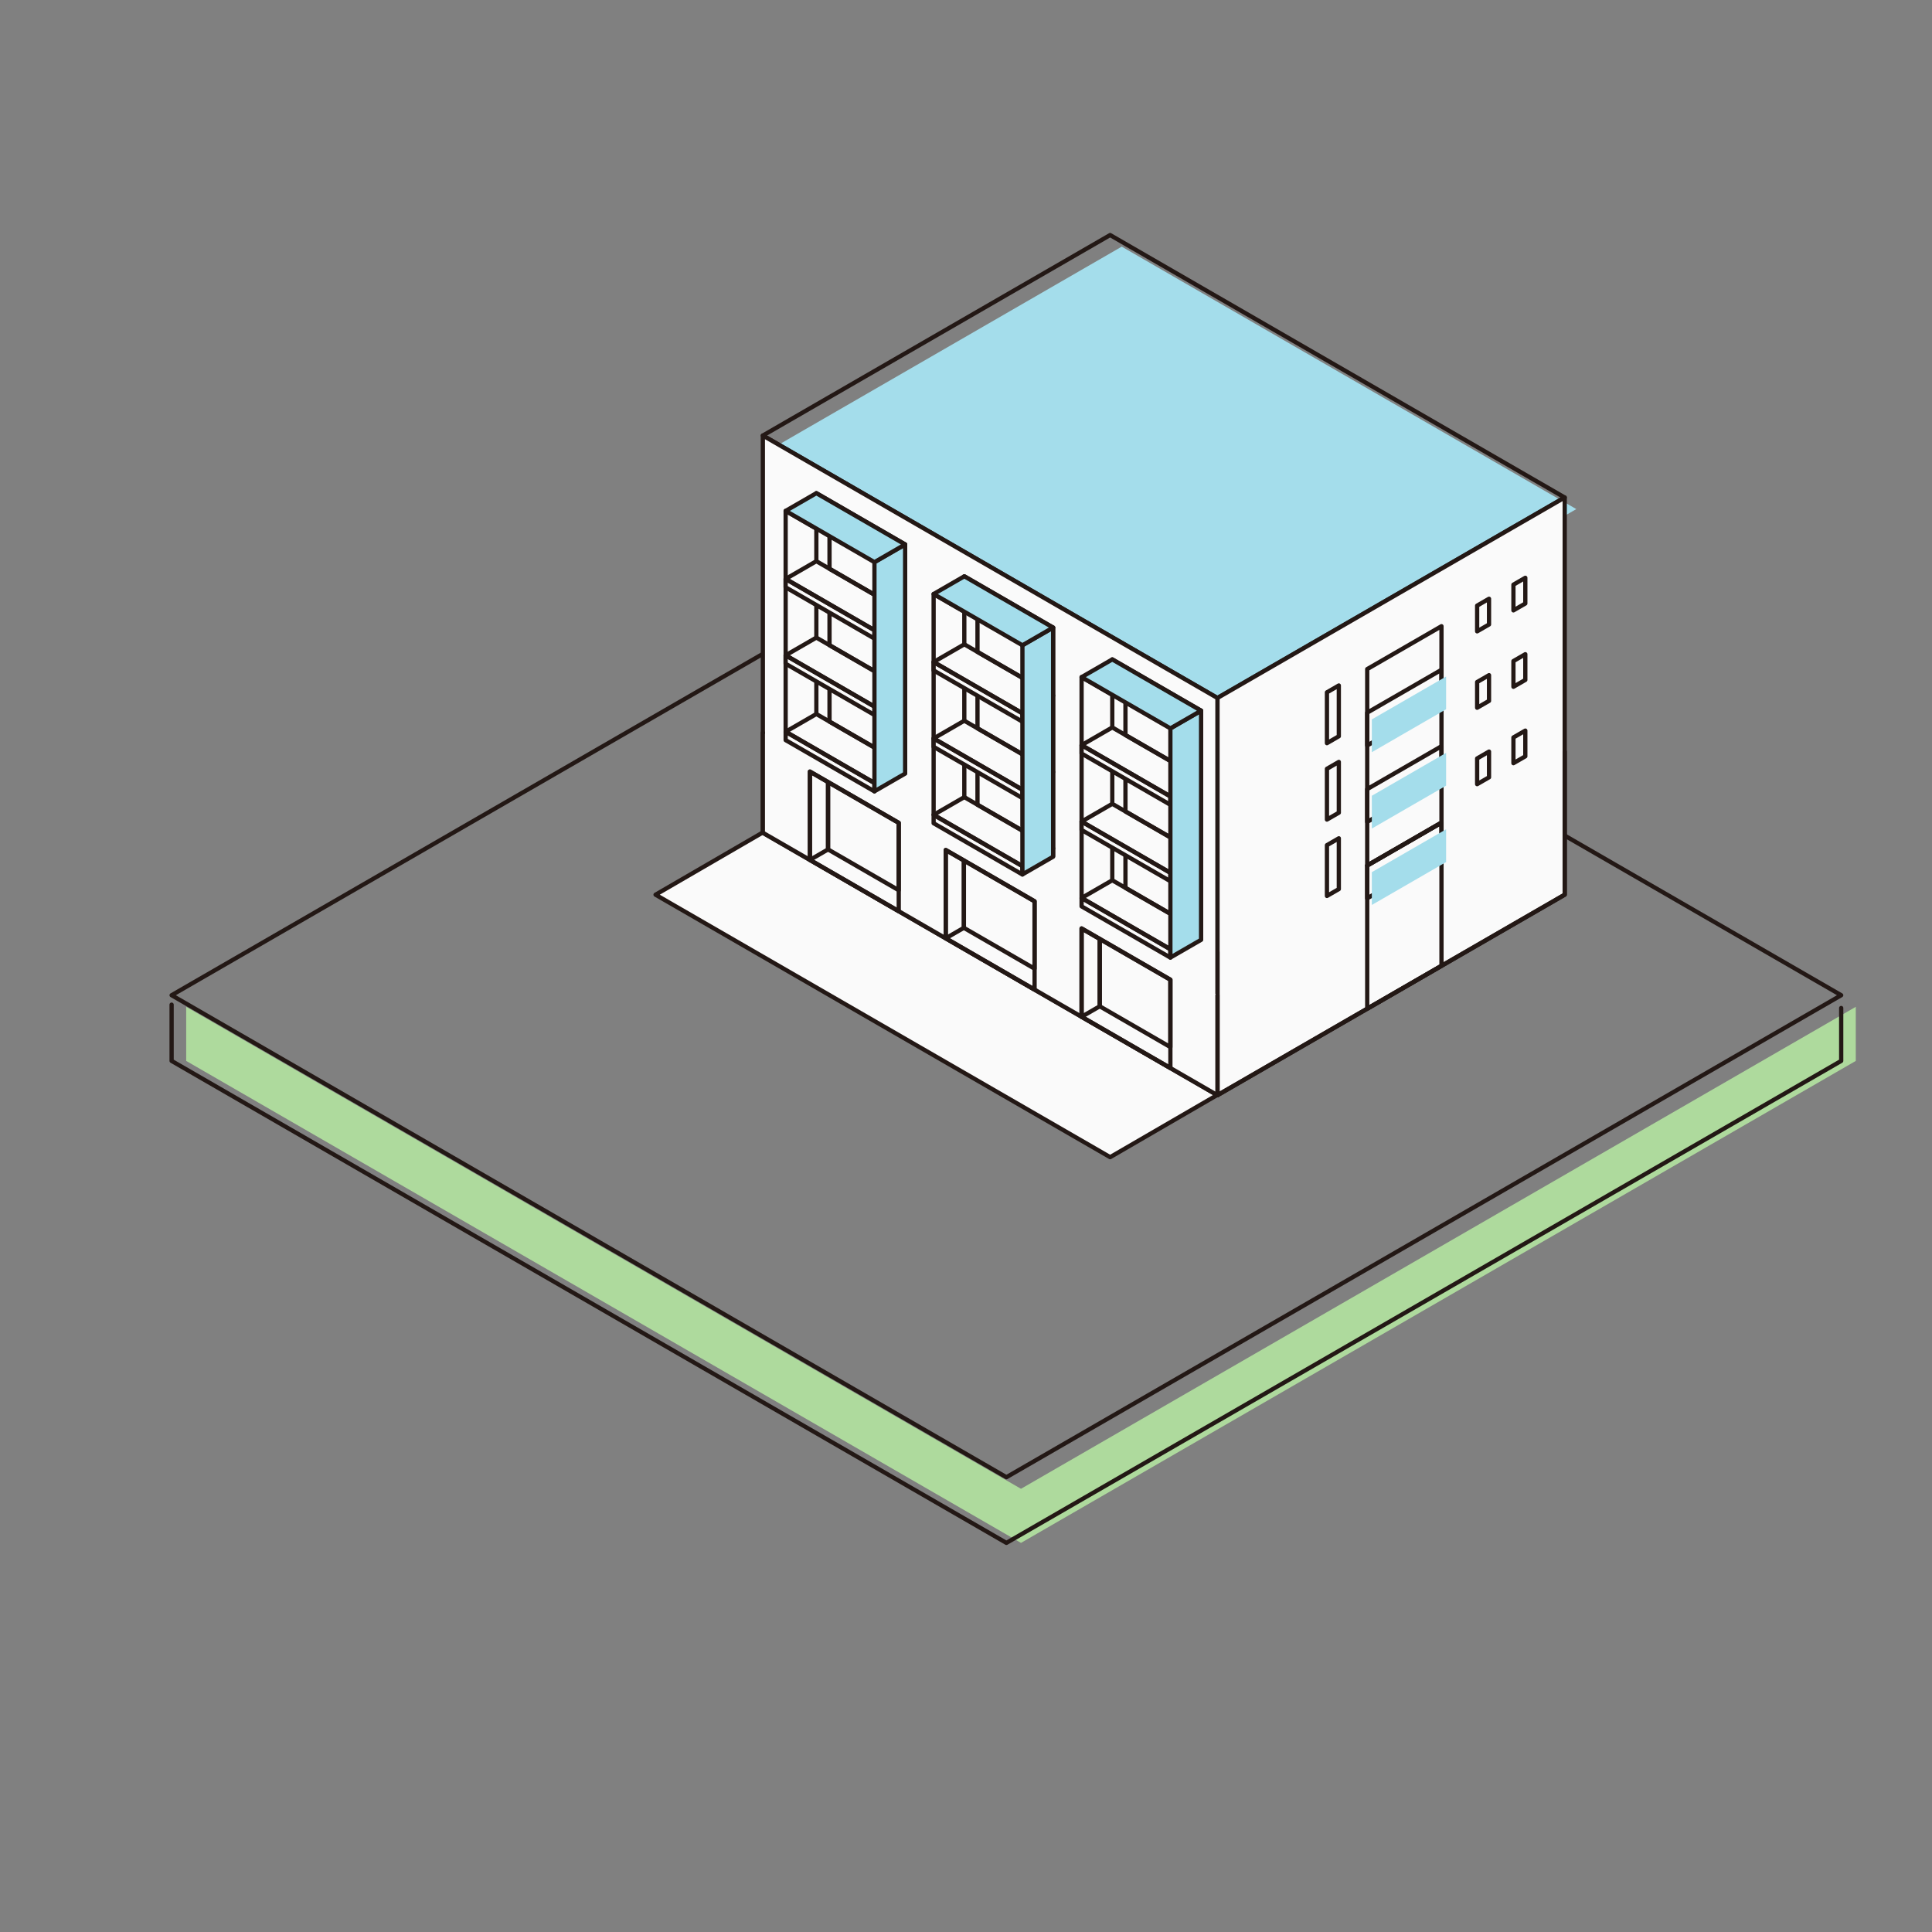 <svg xmlns="http://www.w3.org/2000/svg" width="200" height="200" viewBox="0 0 200 200">
  <rect x="0" y="0" width="200" height="200" fill="#808080" stroke="none"/>
  <g id="グループ_3951" data-name="グループ 3951" transform="translate(-295 -4342)">
    <g id="背景" transform="translate(245 4275.332)">
      <rect id="長方形_1116" data-name="長方形 1116" width="200" height="200" rx="8" transform="translate(50 66.668)" fill="none"/>
    </g>
    <g id="土地" transform="translate(245 4275.332)">
      <path id="パス_9512" data-name="パス 9512" d="M69.274,170.893l86.418,49.894,86.418-49.894v5.6l-86.418,49.894L69.274,176.493v-5.6Z" fill="#aeda9d"/>
      <path id="パス_9513" data-name="パス 9513" d="M154.183,219.587,67.765,169.693,154.183,119.8,240.6,169.693Z" fill="none" stroke="#231815" stroke-linecap="round" stroke-linejoin="round" stroke-width="0.44"/>
      <path id="パス_9514" data-name="パス 9514" d="M240.6,171.016v5.477l-86.418,49.894L67.765,176.493v-5.824" fill="none" stroke="#231815" stroke-linecap="round" stroke-linejoin="round" stroke-width="0.44"/>
    </g>
    <g id="イラスト" transform="translate(245 4275.332)">
      <g id="グループ_1577" data-name="グループ 1577">
        <path id="パス_9515" data-name="パス 9515" d="M166.12,92.2l47.058,27.169-35.95,20.756L130.17,112.954Z" fill="#a4ddeb"/>
      </g>
      <path id="パス_9516" data-name="パス 9516" d="M163.23,132.959l-45.367,26.328,47.058,27.169,45.367-26.328Z" fill="#fafafa" stroke="#231815" stroke-linecap="round" stroke-linejoin="round" stroke-width="0.44"/>
      <g id="グループ_1578" data-name="グループ 1578">
        <path id="パス_9517" data-name="パス 9517" d="M164.92,91l47.058,27.169-35.95,20.756L128.97,111.754Z" fill="none" stroke="#231815" stroke-linecap="round" stroke-linejoin="round" stroke-width="0.44"/>
      </g>
      <g id="グループ_1589" data-name="グループ 1589">
        <g id="グループ_1583" data-name="グループ 1583">
          <path id="パス_9518" data-name="パス 9518" d="M211.978,118.167v41.12l-35.95,20.756v-41.12Z" fill="#fafafa"/>
          <path id="パス_9519" data-name="パス 9519" d="M211.978,144.462v14.824l-35.95,20.756V165.218" fill="#fafafa"/>
          <path id="パス_9520" data-name="パス 9520" d="M191.534,171.09l7.688-4.439V151.827l-7.688,4.439Z" fill="#fafafa"/>
          <g id="グループ_1582" data-name="グループ 1582">
            <path id="パス_9521" data-name="パス 9521" d="M199.222,151.827V131.492l-7.688,4.439v20.335Z" fill="#fafafa"/>
            <g id="グループ_1579" data-name="グループ 1579">
              <path id="パス_9522" data-name="パス 9522" d="M188.595,142.886v-5.258l-1.23.71V143.6Z" fill="#fafafa"/>
              <path id="パス_9523" data-name="パス 9523" d="M188.595,150.8v-5.258l-1.23.71v5.258Z" fill="#fafafa"/>
              <path id="パス_9524" data-name="パス 9524" d="M188.595,158.706v-5.258l-1.23.71v5.258Z" fill="#fafafa"/>
            </g>
            <g id="グループ_1580" data-name="グループ 1580">
              <path id="パス_9525" data-name="パス 9525" d="M204.143,131.314v-2.663l-1.23.71v2.663Z" fill="#fafafa"/>
              <path id="パス_9526" data-name="パス 9526" d="M204.143,139.224v-2.663l-1.23.71v2.663Z" fill="#fafafa"/>
              <path id="パス_9527" data-name="パス 9527" d="M204.143,147.134v-2.663l-1.23.71v2.663Z" fill="#fafafa"/>
            </g>
            <g id="グループ_1581" data-name="グループ 1581">
              <path id="パス_9528" data-name="パス 9528" d="M207.9,129.144v-2.663l-1.23.71v2.663Z" fill="#fafafa"/>
              <path id="パス_9529" data-name="パス 9529" d="M207.9,137.054v-2.663l-1.23.71v2.663Z" fill="#fafafa"/>
              <path id="パス_9530" data-name="パス 9530" d="M207.9,144.964V142.3l-1.23.71v2.663Z" fill="#fafafa"/>
            </g>
            <path id="パス_9531" data-name="パス 9531" d="M199.222,147.312v-3.395l-7.688,4.439v3.395Z" fill="#fafafa"/>
            <path id="パス_9532" data-name="パス 9532" d="M199.222,155.222v-3.395l-7.688,4.439v3.395Z" fill="#fafafa"/>
            <path id="パス_9533" data-name="パス 9533" d="M199.222,139.4v-3.395l-7.688,4.439v3.395Z" fill="#fafafa"/>
          </g>
        </g>
        <g id="グループ_1588" data-name="グループ 1588">
          <path id="パス_9534" data-name="パス 9534" d="M211.978,118.167v41.12l-35.95,20.756v-41.12Z" fill="none" stroke="#231815" stroke-linecap="round" stroke-linejoin="round" stroke-width="0.44"/>
          <path id="パス_9535" data-name="パス 9535" d="M211.978,144.462v14.824l-35.95,20.756V165.218" fill="none" stroke="#231815" stroke-linecap="round" stroke-linejoin="round" stroke-width="0.44"/>
          <path id="パス_9536" data-name="パス 9536" d="M191.534,171.09l7.688-4.439V151.827l-7.688,4.439Z" fill="none" stroke="#231815" stroke-linecap="round" stroke-linejoin="round" stroke-width="0.44"/>
          <g id="グループ_1587" data-name="グループ 1587">
            <path id="パス_9537" data-name="パス 9537" d="M199.222,151.827V131.492l-7.688,4.439v20.335Z" fill="none" stroke="#231815" stroke-linecap="round" stroke-linejoin="round" stroke-width="0.44"/>
            <g id="グループ_1584" data-name="グループ 1584">
              <path id="パス_9538" data-name="パス 9538" d="M188.595,142.886v-5.258l-1.23.71V143.6Z" fill="none" stroke="#231815" stroke-linecap="round" stroke-linejoin="round" stroke-width="0.44"/>
              <path id="パス_9539" data-name="パス 9539" d="M188.595,150.8v-5.258l-1.23.71v5.258Z" fill="none" stroke="#231815" stroke-linecap="round" stroke-linejoin="round" stroke-width="0.44"/>
              <path id="パス_9540" data-name="パス 9540" d="M188.595,158.706v-5.258l-1.23.71v5.258Z" fill="none" stroke="#231815" stroke-linecap="round" stroke-linejoin="round" stroke-width="0.44"/>
            </g>
            <g id="グループ_1585" data-name="グループ 1585">
              <path id="パス_9541" data-name="パス 9541" d="M204.143,131.314v-2.663l-1.23.71v2.663Z" fill="none" stroke="#231815" stroke-linecap="round" stroke-linejoin="round" stroke-width="0.44"/>
              <path id="パス_9542" data-name="パス 9542" d="M204.143,139.224v-2.663l-1.23.71v2.663Z" fill="none" stroke="#231815" stroke-linecap="round" stroke-linejoin="round" stroke-width="0.44"/>
              <path id="パス_9543" data-name="パス 9543" d="M204.143,147.134v-2.663l-1.23.71v2.663Z" fill="none" stroke="#231815" stroke-linecap="round" stroke-linejoin="round" stroke-width="0.44"/>
            </g>
            <g id="グループ_1586" data-name="グループ 1586">
              <path id="パス_9544" data-name="パス 9544" d="M207.9,129.144v-2.663l-1.23.71v2.663Z" fill="none" stroke="#231815" stroke-linecap="round" stroke-linejoin="round" stroke-width="0.44"/>
              <path id="パス_9545" data-name="パス 9545" d="M207.9,137.054v-2.663l-1.23.71v2.663Z" fill="none" stroke="#231815" stroke-linecap="round" stroke-linejoin="round" stroke-width="0.44"/>
              <path id="パス_9546" data-name="パス 9546" d="M207.9,144.964V142.3l-1.23.71v2.663Z" fill="none" stroke="#231815" stroke-linecap="round" stroke-linejoin="round" stroke-width="0.44"/>
            </g>
            <path id="パス_9547" data-name="パス 9547" d="M199.222,147.312v-3.395l-7.688,4.439v3.395Z" fill="none" stroke="#231815" stroke-linecap="round" stroke-linejoin="round" stroke-width="0.44"/>
            <path id="パス_9548" data-name="パス 9548" d="M199.222,155.222v-3.395l-7.688,4.439v3.395Z" fill="none" stroke="#231815" stroke-linecap="round" stroke-linejoin="round" stroke-width="0.44"/>
            <path id="パス_9549" data-name="パス 9549" d="M199.222,139.4v-3.395l-7.688,4.439v3.395Z" fill="none" stroke="#231815" stroke-linecap="round" stroke-linejoin="round" stroke-width="0.44"/>
          </g>
        </g>
      </g>
      <path id="パス_9550" data-name="パス 9550" d="M128.97,152.874v-41.12l47.058,27.169v41.12Z" fill="#fafafa" stroke="#231815" stroke-linecap="round" stroke-linejoin="round" stroke-width="0.44"/>
      <g id="グループ_1599" data-name="グループ 1599">
        <path id="パス_9551" data-name="パス 9551" d="M161.966,159.51V136.764l9.192,5.307v22.746Z" fill="#fafafa" stroke="#231815" stroke-linecap="round" stroke-linejoin="round" stroke-width="0.44"/>
        <path id="パス_9552" data-name="パス 9552" d="M165.143,158.6V134.93l9.192,5.307v23.67Z" fill="#fafafa" stroke="#231815" stroke-linecap="round" stroke-linejoin="round" stroke-width="0.44"/>
        <g id="グループ_1592" data-name="グループ 1592">
          <g id="グループ_1590" data-name="グループ 1590">
            <path id="パス_9553" data-name="パス 9553" d="M166.507,158.579V152.85l6.465,3.732v5.729Z" fill="#fafafa"/>
            <path id="パス_9554" data-name="パス 9554" d="M174.335,163.1l-9.192-5.307-3.177,1.834,9.192,5.307Z" fill="#fafafa"/>
            <path id="パス_9555" data-name="パス 9555" d="M161.966,160.494v-.868l9.192,5.307v.868Z" fill="#fafafa"/>
          </g>
          <g id="グループ_1591" data-name="グループ 1591">
            <path id="パス_9556" data-name="パス 9556" d="M166.507,158.579V152.85l6.465,3.732v5.729Z" fill="none" stroke="#231815" stroke-linecap="round" stroke-linejoin="round" stroke-width="0.44"/>
            <path id="パス_9557" data-name="パス 9557" d="M174.335,163.1l-9.192-5.307-3.177,1.834,9.192,5.307Z" fill="none" stroke="#231815" stroke-linecap="round" stroke-linejoin="round" stroke-width="0.44"/>
            <path id="パス_9558" data-name="パス 9558" d="M161.966,160.494v-.868l9.192,5.307v.868Z" fill="none" stroke="#231815" stroke-linecap="round" stroke-linejoin="round" stroke-width="0.44"/>
          </g>
        </g>
        <g id="グループ_1595" data-name="グループ 1595">
          <g id="グループ_1593" data-name="グループ 1593">
            <path id="パス_9559" data-name="パス 9559" d="M166.507,150.669V144.94l6.465,3.732V154.4Z" fill="#fafafa"/>
            <path id="パス_9560" data-name="パス 9560" d="M174.335,155.188l-9.192-5.307-3.177,1.834,9.192,5.307Z" fill="#fafafa"/>
            <path id="パス_9561" data-name="パス 9561" d="M161.966,152.584v-.868l9.192,5.307v.868Z" fill="#fafafa"/>
          </g>
          <g id="グループ_1594" data-name="グループ 1594">
            <path id="パス_9562" data-name="パス 9562" d="M166.507,150.669V144.94l6.465,3.732V154.4Z" fill="none" stroke="#231815" stroke-linecap="round" stroke-linejoin="round" stroke-width="0.44"/>
            <path id="パス_9563" data-name="パス 9563" d="M174.335,155.188l-9.192-5.307-3.177,1.834,9.192,5.307Z" fill="none" stroke="#231815" stroke-linecap="round" stroke-linejoin="round" stroke-width="0.44"/>
            <path id="パス_9564" data-name="パス 9564" d="M161.966,152.584v-.868l9.192,5.307v.868Z" fill="none" stroke="#231815" stroke-linecap="round" stroke-linejoin="round" stroke-width="0.44"/>
          </g>
        </g>
        <g id="グループ_1598" data-name="グループ 1598">
          <g id="グループ_1596" data-name="グループ 1596">
            <path id="パス_9565" data-name="パス 9565" d="M166.507,142.759V137.03l6.465,3.732v5.729Z" fill="#fafafa"/>
            <path id="パス_9566" data-name="パス 9566" d="M174.335,147.279l-9.192-5.307-3.177,1.834,9.192,5.307Z" fill="#fafafa"/>
            <path id="パス_9567" data-name="パス 9567" d="M161.966,144.674v-.868l9.192,5.307v.868Z" fill="#fafafa"/>
          </g>
          <g id="グループ_1597" data-name="グループ 1597">
            <path id="パス_9568" data-name="パス 9568" d="M166.507,142.759V137.03l6.465,3.732v5.729Z" fill="none" stroke="#231815" stroke-linecap="round" stroke-linejoin="round" stroke-width="0.44"/>
            <path id="パス_9569" data-name="パス 9569" d="M174.335,147.279l-9.192-5.307-3.177,1.834,9.192,5.307Z" fill="none" stroke="#231815" stroke-linecap="round" stroke-linejoin="round" stroke-width="0.44"/>
            <path id="パス_9570" data-name="パス 9570" d="M161.966,144.674v-.868l9.192,5.307v.868Z" fill="none" stroke="#231815" stroke-linecap="round" stroke-linejoin="round" stroke-width="0.44"/>
          </g>
        </g>
        <path id="パス_9571" data-name="パス 9571" d="M171.158,165.793V142.071l3.177-1.834v23.722Z" fill="#a4ddeb" stroke="#231815" stroke-linecap="round" stroke-linejoin="round" stroke-width="0.44"/>
        <path id="パス_9572" data-name="パス 9572" d="M174.335,140.237l-9.192-5.307-3.177,1.834,9.192,5.307Z" fill="#a4ddeb" stroke="#231815" stroke-linecap="round" stroke-linejoin="round" stroke-width="0.44"/>
      </g>
      <g id="グループ_1609" data-name="グループ 1609">
        <path id="パス_9573" data-name="パス 9573" d="M146.648,150.905V128.16l9.192,5.307v22.746Z" fill="#fafafa" stroke="#231815" stroke-linecap="round" stroke-linejoin="round" stroke-width="0.44"/>
        <path id="パス_9574" data-name="パス 9574" d="M149.825,150v-23.67l9.192,5.307V155.3Z" fill="#fafafa" stroke="#231815" stroke-linecap="round" stroke-linejoin="round" stroke-width="0.44"/>
        <g id="グループ_1602" data-name="グループ 1602">
          <g id="グループ_1600" data-name="グループ 1600">
            <path id="パス_9575" data-name="パス 9575" d="M151.189,149.974v-5.729l6.465,3.732v5.729Z" fill="#fafafa"/>
            <path id="パス_9576" data-name="パス 9576" d="M159.017,154.494l-9.192-5.307-3.177,1.834,9.192,5.307Z" fill="#fafafa"/>
            <path id="パス_9577" data-name="パス 9577" d="M146.648,151.889v-.868l9.192,5.307v.868Z" fill="#fafafa"/>
          </g>
          <g id="グループ_1601" data-name="グループ 1601">
            <path id="パス_9578" data-name="パス 9578" d="M151.189,149.974v-5.729l6.465,3.732v5.729Z" fill="none" stroke="#231815" stroke-linecap="round" stroke-linejoin="round" stroke-width="0.44"/>
            <path id="パス_9579" data-name="パス 9579" d="M159.017,154.494l-9.192-5.307-3.177,1.834,9.192,5.307Z" fill="none" stroke="#231815" stroke-linecap="round" stroke-linejoin="round" stroke-width="0.44"/>
            <path id="パス_9580" data-name="パス 9580" d="M146.648,151.889v-.868l9.192,5.307v.868Z" fill="none" stroke="#231815" stroke-linecap="round" stroke-linejoin="round" stroke-width="0.44"/>
          </g>
        </g>
        <g id="グループ_1605" data-name="グループ 1605">
          <g id="グループ_1603" data-name="グループ 1603">
            <path id="パス_9581" data-name="パス 9581" d="M151.189,142.064v-5.729l6.465,3.732V145.8Z" fill="#fafafa"/>
            <path id="パス_9582" data-name="パス 9582" d="M159.017,146.584l-9.192-5.307-3.177,1.834,9.192,5.307Z" fill="#fafafa"/>
            <path id="パス_9583" data-name="パス 9583" d="M146.648,143.979v-.868l9.192,5.307v.868Z" fill="#fafafa"/>
          </g>
          <g id="グループ_1604" data-name="グループ 1604">
            <path id="パス_9584" data-name="パス 9584" d="M151.189,142.064v-5.729l6.465,3.732V145.8Z" fill="none" stroke="#231815" stroke-linecap="round" stroke-linejoin="round" stroke-width="0.44"/>
            <path id="パス_9585" data-name="パス 9585" d="M159.017,146.584l-9.192-5.307-3.177,1.834,9.192,5.307Z" fill="none" stroke="#231815" stroke-linecap="round" stroke-linejoin="round" stroke-width="0.44"/>
            <path id="パス_9586" data-name="パス 9586" d="M146.648,143.979v-.868l9.192,5.307v.868Z" fill="none" stroke="#231815" stroke-linecap="round" stroke-linejoin="round" stroke-width="0.44"/>
          </g>
        </g>
        <g id="グループ_1608" data-name="グループ 1608">
          <g id="グループ_1606" data-name="グループ 1606">
            <path id="パス_9587" data-name="パス 9587" d="M151.189,134.154v-5.729l6.465,3.732v5.729Z" fill="#fafafa"/>
            <path id="パス_9588" data-name="パス 9588" d="M159.017,138.674l-9.192-5.307-3.177,1.834,9.192,5.307Z" fill="#fafafa"/>
            <path id="パス_9589" data-name="パス 9589" d="M146.648,136.07V135.2l9.192,5.307v.868Z" fill="#fafafa"/>
          </g>
          <g id="グループ_1607" data-name="グループ 1607">
            <path id="パス_9590" data-name="パス 9590" d="M151.189,134.154v-5.729l6.465,3.732v5.729Z" fill="none" stroke="#231815" stroke-linecap="round" stroke-linejoin="round" stroke-width="0.44"/>
            <path id="パス_9591" data-name="パス 9591" d="M159.017,138.674l-9.192-5.307-3.177,1.834,9.192,5.307Z" fill="none" stroke="#231815" stroke-linecap="round" stroke-linejoin="round" stroke-width="0.44"/>
            <path id="パス_9592" data-name="パス 9592" d="M146.648,136.07V135.2l9.192,5.307v.868Z" fill="none" stroke="#231815" stroke-linecap="round" stroke-linejoin="round" stroke-width="0.44"/>
          </g>
        </g>
        <path id="パス_9593" data-name="パス 9593" d="M155.84,157.189V133.467l3.177-1.834v23.722Z" fill="#a4ddeb" stroke="#231815" stroke-linecap="round" stroke-linejoin="round" stroke-width="0.44"/>
        <path id="パス_9594" data-name="パス 9594" d="M159.017,131.632l-9.192-5.307-3.177,1.834,9.192,5.307Z" fill="#a4ddeb" stroke="#231815" stroke-linecap="round" stroke-linejoin="round" stroke-width="0.44"/>
      </g>
      <g id="グループ_1619" data-name="グループ 1619">
        <path id="パス_9595" data-name="パス 9595" d="M131.33,142.3V119.555l9.192,5.307v22.746Z" fill="#fafafa" stroke="#231815" stroke-linecap="round" stroke-linejoin="round" stroke-width="0.44"/>
        <path id="パス_9596" data-name="パス 9596" d="M134.508,141.39v-23.67l9.192,5.307V146.7Z" fill="#fafafa" stroke="#231815" stroke-linecap="round" stroke-linejoin="round" stroke-width="0.44"/>
        <g id="グループ_1612" data-name="グループ 1612">
          <g id="グループ_1610" data-name="グループ 1610">
            <path id="パス_9597" data-name="パス 9597" d="M135.871,141.37v-5.729l6.465,3.732V145.1Z" fill="#fafafa"/>
            <path id="パス_9598" data-name="パス 9598" d="M143.7,145.889l-9.192-5.307-3.177,1.834,9.192,5.307Z" fill="#fafafa"/>
            <path id="パス_9599" data-name="パス 9599" d="M131.33,143.285v-.868l9.192,5.307v.868Z" fill="#fafafa"/>
          </g>
          <g id="グループ_1611" data-name="グループ 1611">
            <path id="パス_9600" data-name="パス 9600" d="M135.871,141.37v-5.729l6.465,3.732V145.1Z" fill="none" stroke="#231815" stroke-linecap="round" stroke-linejoin="round" stroke-width="0.44"/>
            <path id="パス_9601" data-name="パス 9601" d="M143.7,145.889l-9.192-5.307-3.177,1.834,9.192,5.307Z" fill="none" stroke="#231815" stroke-linecap="round" stroke-linejoin="round" stroke-width="0.44"/>
            <path id="パス_9602" data-name="パス 9602" d="M131.33,143.285v-.868l9.192,5.307v.868Z" fill="none" stroke="#231815" stroke-linecap="round" stroke-linejoin="round" stroke-width="0.44"/>
          </g>
        </g>
        <g id="グループ_1615" data-name="グループ 1615">
          <g id="グループ_1613" data-name="グループ 1613">
            <path id="パス_9603" data-name="パス 9603" d="M135.871,133.46v-5.729l6.465,3.732v5.729Z" fill="#fafafa"/>
            <path id="パス_9604" data-name="パス 9604" d="M143.7,137.979l-9.192-5.307-3.177,1.834,9.192,5.307Z" fill="#fafafa"/>
            <path id="パス_9605" data-name="パス 9605" d="M131.33,135.375v-.868l9.192,5.307v.868Z" fill="#fafafa"/>
          </g>
          <g id="グループ_1614" data-name="グループ 1614">
            <path id="パス_9606" data-name="パス 9606" d="M135.871,133.46v-5.729l6.465,3.732v5.729Z" fill="none" stroke="#231815" stroke-linecap="round" stroke-linejoin="round" stroke-width="0.44"/>
            <path id="パス_9607" data-name="パス 9607" d="M143.7,137.979l-9.192-5.307-3.177,1.834,9.192,5.307Z" fill="none" stroke="#231815" stroke-linecap="round" stroke-linejoin="round" stroke-width="0.44"/>
            <path id="パス_9608" data-name="パス 9608" d="M131.33,135.375v-.868l9.192,5.307v.868Z" fill="none" stroke="#231815" stroke-linecap="round" stroke-linejoin="round" stroke-width="0.44"/>
          </g>
        </g>
        <g id="グループ_1618" data-name="グループ 1618">
          <g id="グループ_1616" data-name="グループ 1616">
            <path id="パス_9609" data-name="パス 9609" d="M135.871,125.55v-5.729l6.465,3.732v5.729Z" fill="#fafafa"/>
            <path id="パス_9610" data-name="パス 9610" d="M143.7,130.069l-9.192-5.307L131.33,126.6l9.192,5.307Z" fill="#fafafa"/>
            <path id="パス_9611" data-name="パス 9611" d="M131.33,127.465V126.6l9.192,5.307v.868Z" fill="#fafafa"/>
          </g>
          <g id="グループ_1617" data-name="グループ 1617">
            <path id="パス_9612" data-name="パス 9612" d="M135.871,125.55v-5.729l6.465,3.732v5.729Z" fill="none" stroke="#231815" stroke-linecap="round" stroke-linejoin="round" stroke-width="0.44"/>
            <path id="パス_9613" data-name="パス 9613" d="M143.7,130.069l-9.192-5.307L131.33,126.6l9.192,5.307Z" fill="none" stroke="#231815" stroke-linecap="round" stroke-linejoin="round" stroke-width="0.44"/>
            <path id="パス_9614" data-name="パス 9614" d="M131.33,127.465V126.6l9.192,5.307v.868Z" fill="none" stroke="#231815" stroke-linecap="round" stroke-linejoin="round" stroke-width="0.44"/>
          </g>
        </g>
        <path id="パス_9615" data-name="パス 9615" d="M140.522,148.584V124.862l3.177-1.834V146.75Z" fill="#a4ddeb" stroke="#231815" stroke-linecap="round" stroke-linejoin="round" stroke-width="0.44"/>
        <path id="パス_9616" data-name="パス 9616" d="M143.7,123.028l-9.192-5.307-3.177,1.834,9.192,5.307Z" fill="#a4ddeb" stroke="#231815" stroke-linecap="round" stroke-linejoin="round" stroke-width="0.44"/>
      </g>
      <g id="グループ_1624" data-name="グループ 1624">
        <g id="グループ_1621" data-name="グループ 1621">
          <path id="パス_9617" data-name="パス 9617" d="M128.97,142.524v10.35l47.058,27.169v-10.35" fill="#fafafa"/>
          <path id="パス_9618" data-name="パス 9618" d="M171.158,177.231v-9.143l-9.192-5.307v9.143ZM157.1,169.112v-9.143l-9.192-5.307V163.8Zm-14.062-8.119V151.85l-9.192-5.307v9.143Z" fill="#fafafa"/>
          <g id="グループ_1620" data-name="グループ 1620">
            <path id="パス_9619" data-name="パス 9619" d="M149.783,162.72l7.312,4.222v-6.973l-7.312-4.222Z" fill="#fafafa"/>
            <path id="パス_9620" data-name="パス 9620" d="M163.845,170.839l7.312,4.222v-6.973l-7.312-4.222Z" fill="#fafafa"/>
            <path id="パス_9621" data-name="パス 9621" d="M135.721,154.6l7.312,4.222V151.85l-7.312-4.222Z" fill="#fafafa"/>
          </g>
          <path id="パス_9622" data-name="パス 9622" d="M161.966,162.781v9.143l1.879-1.085v-6.973ZM147.9,154.662V163.8l1.88-1.085v-6.973Zm-14.062-8.119v9.143l1.88-1.085v-6.973Z" fill="#fafafa"/>
        </g>
        <g id="グループ_1623" data-name="グループ 1623">
          <path id="パス_9623" data-name="パス 9623" d="M128.97,142.524v10.35l47.058,27.169v-10.35" fill="none" stroke="#231815" stroke-linecap="round" stroke-linejoin="round" stroke-width="0.44"/>
          <path id="パス_9624" data-name="パス 9624" d="M171.158,177.231v-9.143l-9.192-5.307v9.143ZM157.1,169.112v-9.143l-9.192-5.307V163.8Zm-14.062-8.119V151.85l-9.192-5.307v9.143Z" fill="none" stroke="#231815" stroke-linecap="round" stroke-linejoin="round" stroke-width="0.44"/>
          <g id="グループ_1622" data-name="グループ 1622">
            <path id="パス_9625" data-name="パス 9625" d="M149.783,162.72l7.312,4.222v-6.973l-7.312-4.222Z" fill="none" stroke="#231815" stroke-linecap="round" stroke-linejoin="round" stroke-width="0.44"/>
            <path id="パス_9626" data-name="パス 9626" d="M163.845,170.839l7.312,4.222v-6.973l-7.312-4.222Z" fill="none" stroke="#231815" stroke-linecap="round" stroke-linejoin="round" stroke-width="0.44"/>
            <path id="パス_9627" data-name="パス 9627" d="M135.721,154.6l7.312,4.222V151.85l-7.312-4.222Z" fill="none" stroke="#231815" stroke-linecap="round" stroke-linejoin="round" stroke-width="0.44"/>
          </g>
          <path id="パス_9628" data-name="パス 9628" d="M161.966,162.781v9.143l1.879-1.085v-6.973ZM147.9,154.662V163.8l1.88-1.085v-6.973Zm-14.062-8.119v9.143l1.88-1.085v-6.973Z" fill="none" stroke="#231815" stroke-linecap="round" stroke-linejoin="round" stroke-width="0.44"/>
        </g>
      </g>
      <g id="グループ_1625" data-name="グループ 1625">
        <path id="パス_9629" data-name="パス 9629" d="M199.7,148v-3.395l-7.688,4.439v3.395Z" fill="#a4ddeb" style="mix-blend-mode: multiply;isolation: isolate"/>
        <path id="パス_9630" data-name="パス 9630" d="M199.7,155.91v-3.395l-7.688,4.439v3.395Z" fill="#a4ddeb" style="mix-blend-mode: multiply;isolation: isolate"/>
        <path id="パス_9631" data-name="パス 9631" d="M199.7,140.09V136.7l-7.688,4.439v3.395Z" fill="#a4ddeb" style="mix-blend-mode: multiply;isolation: isolate"/>
      </g>
    </g>
  </g>
</svg>

